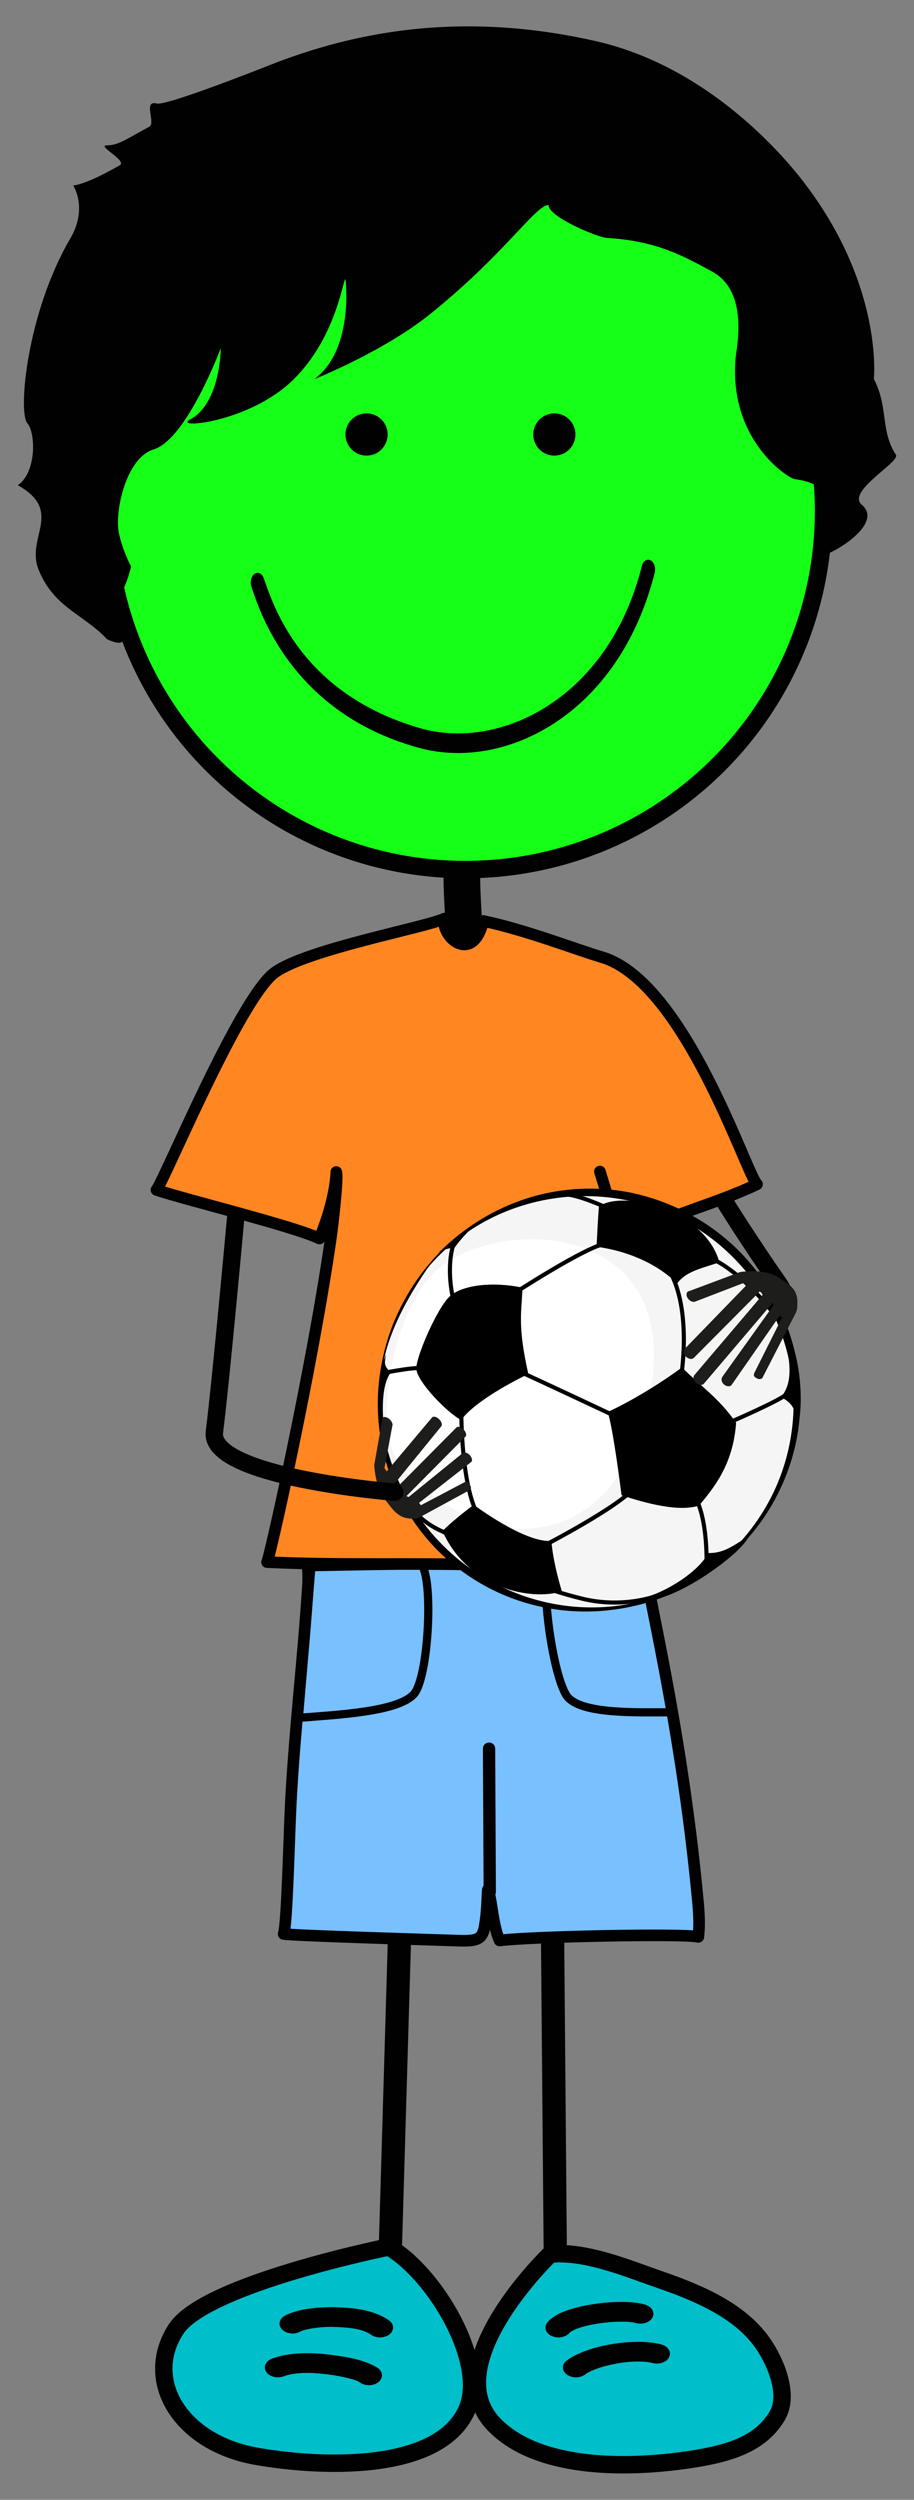 <?xml version="1.0" encoding="iso-8859-1"?>
<!-- Generator: Adobe Illustrator 21.1.0, SVG Export Plug-In . SVG Version: 6.00 Build 0)  -->
<svg version="1.1" id="Layer_1" xmlns="http://www.w3.org/2000/svg" xmlns:xlink="http://www.w3.org/1999/xlink" x="0px" y="0px"
	 width="223.093px" height="609.805px" viewBox="0 0 223.093 609.805" style="enable-background:new 0 0 223.093 609.805;"
	 xml:space="preserve">
<rect x="0" y="0" width="223.093" height="609.805" fill="#808080" stroke="none"/>
<line style="fill:none;stroke:#000100;stroke-width:5.669;stroke-linecap:round;stroke-linejoin:round;" x1="97.715" y1="465.82" x2="95.16" y2="552.431"/>
<line style="fill:none;stroke:#000100;stroke-width:5.669;stroke-linecap:round;stroke-linejoin:round;" x1="134.816" y1="465.803" x2="135.559" y2="552.448"/>
<path style="fill:#79C0FF;stroke:#000100;stroke-width:2.835;stroke-linecap:round;stroke-linejoin:round;" d="M75.033,381.898
	c0,0,0.328,1.821,0.144,4.732c-1.119,17.59-3.226,35.024-4.17,52.686c-0.439,8.261-0.906,30.007-1.777,32.449
	c2,0.418,39.008,1.501,42.648,1.637c4.709,0.172,5.867-0.387,6.412-3.478c1.084-6.167,0.348-11.862,1.252-7.418
	c0.691,3.407,0.965,7.635,2.404,10.852c7.877-0.986,45.047-1.73,48.506-0.882c0.338-2.908,0.168-5.723-0.096-8.569
	c-4.129-44.588-13.471-79.88-12.975-82.932C157.492,380.325,75.033,381.898,75.033,381.898z"/>
<path style="fill:#00BFCA;stroke:#000100;stroke-width:4.252;stroke-linecap:round;stroke-linejoin:round;" d="M134.314,549.871
	c8.701-0.869,19.225,3.636,26.775,6.227c10.549,3.63,19.758,7.951,25.035,15.432c3.289,4.669,6.562,12.727,3.615,17.729
	c-3.973,6.728-11.223,9.201-21.293,10.715c-16.551,2.484-37.512,2.164-47.871-8.575
	C106.307,576.599,134.314,549.871,134.314,549.871z"/>
<path style="fill:#00BFCA;stroke:#000100;stroke-width:4.252;stroke-linecap:round;stroke-linejoin:round;" d="M94.92,548.117
	c11.369,6.674,24.043,28.184,19.07,39.626c-6.695,15.398-35.668,14.228-51.443,11.432c-18.502-3.285-27.754-18.46-19.568-31.02
	C50.172,557.106,94.92,548.117,94.92,548.117z"/>
<g>
	<path style="fill:#000100;stroke:#000100;stroke-width:3.581;" d="M110.586,229.113c0-2.512-0.137-5.075-0.27-7.551
		c-0.131-2.511-0.271-5.105-0.271-7.68l0,0c0-0.97,1.205-1.754,2.684-1.754c1.482,0,2.682,0.784,2.682,1.754l0,0
		c0,2.516,0.137,5.08,0.27,7.558c0.135,2.508,0.27,5.1,0.27,7.673l0,0c0,0.969-1.199,1.754-2.682,1.754
		S110.586,230.083,110.586,229.113L110.586,229.113z"/>
</g>
<g>
	<path style="fill:#000100;stroke:#000100;" d="M90.871,569.142c-2.123-1.512-5.361-1.893-9.303-2.01l0,0
		c-0.17-0.016-0.422-0.019-0.74-0.019l0,0c-2.67-0.039-6.637,0.523-7.803,1.235l0,0l0.006,0.003c-1.19,0.635-2.869,0.459-3.758-0.38
		l0,0c-0.893-0.847-0.654-2.04,0.535-2.673l0,0c3.244-1.643,7.602-1.947,11.02-1.995l0,0c0.346,0,0.727,0,1.078,0.021l0,0
		c4.004,0.143,8.9,0.453,12.729,3.1l0,0c1.053,0.734,1.072,1.942,0.033,2.695l0,0c-0.529,0.38-1.227,0.57-1.92,0.57l0,0
		C92.068,569.688,91.391,569.507,90.871,569.142L90.871,569.142z"/>
</g>
<g>
	<path style="fill:#000100;stroke:#000100;" d="M88.197,580.806c-1.274-1.008-6.379-1.963-9.451-2.24l0,0
		c-1.215-0.143-2.504-0.225-3.773-0.225l0,0c-2.205,0-4.295,0.268-5.92,0.869l0,0c-1.309,0.483-2.934,0.116-3.613-0.816l0,0
		c-0.676-0.938-0.162-2.084,1.15-2.572l0,0c2.678-0.977,5.605-1.288,8.383-1.288l0,0c1.594,0,3.154,0.096,4.615,0.267l0,0
		c3.396,0.43,8.809,1.001,12.324,3.258l0,0c1.068,0.728,1.107,1.936,0.08,2.693l0,0c-0.527,0.391-1.232,0.59-1.936,0.59l0,0
		C89.389,581.341,88.721,581.165,88.197,580.806L88.197,580.806z"/>
</g>
<g>
	<path style="fill:#000100;stroke:#000100;" d="M134.92,569.411c-1.26-0.551-1.666-1.725-0.893-2.621l0,0
		c1.77-1.961,4.729-2.928,7.906-3.673l0,0c3.205-0.722,6.725-1.085,9.801-1.091l0,0c2.105,0.016,3.965,0.139,5.668,0.668l0,0
		c1.352,0.43,1.955,1.557,1.348,2.516l0,0c-0.609,0.96-2.195,1.389-3.547,0.96l0,0c-0.408-0.151-1.805-0.343-3.469-0.323l0,0
		c-2.457-0.006-5.586,0.316-8.182,0.9l0,0c-2.611,0.552-4.598,1.51-4.949,2.025l0,0l0.006,0.002
		c-0.502,0.589-1.389,0.914-2.293,0.914l0,0C135.838,569.688,135.355,569.598,134.92,569.411L134.92,569.411z"/>
</g>
<g>
	<path style="fill:#000100;stroke:#000100;" d="M138.74,578.901c-1.08-0.727-1.123-1.933-0.1-2.697l0,0
		c3.934-2.826,10.936-4.377,17.143-4.445l0,0c1.916,0.002,3.777,0.17,5.506,0.623l0,0c1.385,0.372,2.09,1.469,1.57,2.451l0,0
		c-0.525,0.986-2.066,1.484-3.455,1.114l0,0c-0.877-0.237-2.156-0.377-3.621-0.377l0,0c-4.73-0.06-11.242,1.629-13.256,3.261l0,0
		c-0.521,0.391-1.232,0.596-1.943,0.596l0,0C139.922,579.427,139.26,579.25,138.74,578.901L138.74,578.901z"/>
</g>
<circle id="skin" style="fill:#15FF17;stroke:#000100;stroke-width:4.252;stroke-miterlimit:10;" cx="113.573" cy="124.684" r="87.445"/>
<ellipse style="fill:#000100;stroke:#000100;stroke-width:3;" cx="135.307" cy="105.989" rx="3.648" ry="3.652"/>
<circle style="fill:#000100;stroke:#000100;stroke-width:3;" cx="89.47" cy="105.989" r="3.652"/>
<g>
	<path style="fill:#000100;" d="M102.001,182.359c-30.755-8.551-38.57-33.079-40.619-39.184l0,0
		c-0.411-1.18-0.073-2.619,0.749-3.205l0,0c0.833-0.589,1.834-0.107,2.247,1.074l0,0c2.131,5.9,8.604,28.087,38.27,36.62l0,0
		c2.914,0.822,5.994,1.243,9.146,1.243l0,0c18.003,0,38.062-13.588,44.851-40.783l0,0c0.31-1.243,1.268-1.892,2.139-1.444l0,0
		c0.871,0.445,1.32,1.81,1.012,3.059l0,0c-7.484,29.651-28.938,43.952-48.001,43.952l0,0
		C108.438,183.69,105.141,183.248,102.001,182.359L102.001,182.359z"/>
</g>
<path style="fill:#000100;" d="M17.135,58.23C6.575,76.257,4.342,100.595,6.678,103.252c2.051,2.334,2.265,11.996-2.332,15.118
	c11.286,6.313,1.948,12.705,5.043,20.512c3.72,9.386,11.12,10.983,16.739,17.051c10.056,4.688-2.299-11.225,2.881-11.225
	c1.44,0,2.987-6.517,2.987-6.517s-2.121-3.914-2.987-8.229c-1.059-5.28,1.784-18.283,8.473-20.323
	c8.115-2.476,16.407-24.715,16.407-24.715s0,13.377-7.488,17.411c-4.4,2.369,14.037,0.851,24.793-9.338
	C82.499,82.289,83.912,66.58,84.348,68.264c0,0,2.069,17.065-7.598,24.194c-0.221,0.134,16.865-6.669,28.334-15.915
	c18.232-14.697,25.541-26.415,28.811-26.549c-0.215,2.849,11.971,7.894,14.115,8.027c11.883,0.737,18.18,4.046,25.846,8.249
	c9.012,4.942,5.91,18.506,5.686,21.182c-1.665,19.9,12.773,29.207,14.462,29.431c12.662,1.679,7.015,10.79,5.528,18.431
	c-0.443,2.279,17.125-6.856,10.822-12.188c-3.865-3.27,9.469-10.427,8.324-12.188c-3.865-5.945-1.763-11.519-5.383-18.479
	c0,0,2.317-21.925-16.173-46.774c-1.143-1.536-20.527-28.614-51.791-35.674c-33.453-7.554-59.512-1.969-79.304,5.797
	c-2.604,1.022-25.392,10.041-27.77,9.446c-3.474-0.868-0.11,4.777-1.86,5.69c-4.714,2.456-7.412,4.558-10.269,4.511
	c-2.769-0.046,5.027,3.747,3.107,4.854c-8.61,4.961-11.373,4.93-11.373,4.93S21.54,50.71,17.135,58.23z"/>
<line style="fill:#8D3088;stroke:#000100;stroke-width:3;stroke-linecap:round;stroke-linejoin:round;" x1="119.543" y1="461.506" x2="119.369" y2="426.562"/>
<path style="fill:none;stroke:#000100;stroke-width:4.252;stroke-linecap:round;stroke-linejoin:round;" d="M177.001,293.333
	c0,0,5.333,8.667,12.999,19.667c6.388,9.166-8.999,7-8.999,7"/>
<path style="fill:none;stroke:#000100;stroke-width:2;stroke-miterlimit:10;" d="M72.955,419.044
	c9.207-0.737,24.217-1.42,28.084-5.802c3.867-4.384,5.018-32.189,0.938-32.048c-4.082,0.14-25.943,0.704-25.943,0.704
	L72.955,419.044z"/>
<path style="fill:none;stroke:#000100;stroke-width:2;stroke-miterlimit:10;" d="M163.691,417.697
	c-8.08-0.012-21.205,0.487-24.998-3.569c-3.793-4.059-7.514-31.634-3.949-31.819c3.562-0.177,22.639-1.334,22.639-1.334
	L163.691,417.697z"/>
<path style="fill:#FF8621;stroke:#000100;stroke-width:2.835;stroke-linecap:round;stroke-linejoin:round;" d="M108.43,224.089
	c-4.428,2.13-33.539,7.477-41.354,13.142c-8.563,6.212-26.865,50.55-28.887,53.035c6.643,2.277,33.672,8.881,39.775,11.857
	c4.119-9.847,4.119-16.227,4.119-16.227c0.441,1.458-0.812,12.58-1.391,16.556c-4.709,32.382-15.115,78.628-15.514,78.606
	c17.854,0.848,35.693,0.168,53.652,0.685c22.316,0.643,37.043-2.539,45.584-0.674c0.127-0.095,1.25-0.188,1.369-0.279
	c-2.381-4.46-8.658-49.553-15.318-79.725c-2.246-10.178-0.648-4.14,2.787,0.926c10.287-5.899,20.521-7.874,31.533-13.102
	c-2.441-1.971-17.594-49.508-37.959-55.427c-5.732-1.667-18.746-6.723-28.894-8.798C115.523,235.194,107.68,228.867,108.43,224.089z
	"/>
<line style="fill:#2FAAE1;stroke:#000100;stroke-width:2.835;stroke-linecap:round;stroke-linejoin:round;" x1="149.432" y1="295.618" x2="146.428" y2="285.787"/>
<g>
	<g>
		
			<ellipse transform="matrix(0.447 -0.895 0.895 0.447 -226.334 317.563)" style="fill:#F5F5F5;" cx="143.533" cy="341.737" rx="50.825" ry="51.021"/>
		<path d="M97.792,318.908c2.962-5.986,7.093-11.393,12.086-15.864c4.99-4.479,10.894-7.965,17.261-10.215
			c6.364-2.274,13.218-3.191,19.995-2.784c6.788,0.39,13.465,2.284,19.554,5.292c6.08,3.03,11.617,7.22,16.053,12.385
			c4.448,5.149,7.859,11.176,9.996,17.621c2.152,6.44,2.986,13.308,2.463,20.06c-0.496,6.758-2.442,13.374-5.523,19.361
			c-3.066,6.007-7.356,11.341-12.439,15.721c-5.101,4.368-11.059,7.695-17.408,9.862c-3.18,1.075-6.467,1.827-9.797,2.276
			c-3.328,0.465-6.706,0.604-10.07,0.41c-6.73-0.385-13.4-2.116-19.492-5.078c-6.062-3.007-11.601-7.158-16.021-12.311
			c-4.449-5.122-7.792-11.179-9.822-17.613c-2.041-6.434-2.806-13.246-2.229-19.924C92.967,331.43,94.797,324.88,97.792,318.908z
			 M97.97,318.999c-2.963,5.956-4.73,12.513-5.051,19.143c-0.333,6.626,0.667,13.289,2.896,19.487
			c4.449,12.402,13.646,22.94,25.393,28.843c11.637,6.037,25.792,7.419,38.403,3.217c6.312-2.016,12.183-5.38,17.165-9.737
			c5.015-4.332,9.036-9.751,11.919-15.678c2.877-5.941,4.526-12.432,4.921-18.98c0.386-6.552-0.545-13.16-2.662-19.351
			c-4.215-12.419-13.485-22.925-25.188-28.761c-11.685-5.895-25.631-7.025-38.214-3.103c-6.293,1.933-12.219,5.138-17.311,9.385
			C105.137,307.705,100.957,313.052,97.97,318.999z"/>
	</g>
	<path d="M94.11,351.58c0,0-2.137-12.292,1.229-16.7c-1.578-1.92-1.578-1.92-1.1-4.515C91.235,338.016,92.061,347.721,94.11,351.58z
		"/>
	<g>
		<g>
			<path d="M106.817,305.942c0.046,0.022-4.65,5.942-8.454,13.342c-1.913,3.685-3.353,7.371-4.104,10.179
				c-0.779,2.806-0.869,4.697-0.856,4.691l0,0c-0.019,0.009-0.07-2.092,0.614-5.059c0.649-2.964,2.02-6.743,3.776-10.117
				C101.24,312.15,106.841,305.934,106.817,305.942L106.817,305.942z"/>
		</g>
	</g>
	<path style="fill:#FFFFFF;" d="M98.375,358.33c21.495,23.165,53.755,20.147,60.496-19.643c6.74-39.79-35.033-42.151-51.19-29.753
		C96.133,317.796,89.761,349.046,98.375,358.33z"/>
	<path d="M151.706,364.748c0,0-2.006-16.217-3.374-20.311c0,0,8.236-3.629,18.15-10.878c4.15,4.302,8.93,7.341,13.186,13.531
		c-0.727,10.393-5.656,16.065-9.014,20.162C165.854,368.856,158.005,366.841,151.706,364.748z"/>
	<path d="M112.59,346.405c0,0,2.464-4.411,16.368-11.244c-2.739-12.122-1.587-15.22-1.434-21.045
		c-6.981-1.517-14.593-0.723-17.688,2.062c-3.093,2.784-8.123,14.44-8.227,17.534C101.507,336.809,109.23,344.728,112.59,346.405z"
		/>
	<path d="M165.262,313.142c0,0-6.146-7.133-19.637-9.014c0.309-7.19,0.567-9.814,0.567-9.814c5.616-4.15,25.878,0.716,29.405,13.622
		C171.111,309.436,167.332,310.175,165.262,313.142z"/>
	<path d="M137.133,388.167c-7.164,2.391-22.729-0.457-29.143-14.675c3.148-3.152,7.658-6.41,7.658-6.41s12.395,9.334,18.955,8.803
		C134.922,381.029,137.133,388.167,137.133,388.167z"/>
	<path d="M182.837,374.643c-2.018,4.96-20.717,17.599-25.548,15.187c7.87-2.63,13.85-7.516,15.579-10.981
		C176.753,378.952,179.324,376.826,182.837,374.643z"/>
	<path d="M193.933,348.895c2.362-0.79,2.607-20.734-4.062-27.081c4.628,12.279,2.638,16.793,0.749,19
		C194.871,342.935,194.352,345.954,193.933,348.895z"/>
	<path d="M106.891,305.784c0,0,1.783-1.469,4.016-1.339c1.468-2.154,5.033-6.144,7.314-6.908
		C113.263,299.195,106.891,305.784,106.891,305.784z"/>
	<g>
		<g>
			<path d="M138.401,388.769c0.008-0.039,4.052,1.221,8.673,1.673c4.617,0.55,8.811-0.084,8.791-0.163l0,0
				c0.062,0.108-4.558,1.364-8.864,0.804C142.694,390.704,138.39,388.74,138.401,388.769L138.401,388.769z"/>
		</g>
	</g>
	<g>
		<g>
			<path d="M95.907,358.981c-0.009-0.009,1.343,4.107,4.278,7.783c2.833,3.748,6.344,6.265,6.35,6.233l0,0
				c-0.008,0.078-4.237-2.296-6.862-5.842C96.865,363.719,95.849,358.953,95.907,358.981L95.907,358.981z"/>
		</g>
	</g>
	<path style="fill:none;stroke:#000000;stroke-miterlimit:10;" d="M159.923,389.392c0,0-7.937,3.023-17.888,0.572
		c-9.953-2.453-11.631-4.126-11.631-4.126l-15.66-10.052c0,0-7.939-1.448-12.415-5.917c-4.477-4.47-2.656-2.714-2.656-2.714"/>
	<path style="fill:none;stroke:#000000;stroke-miterlimit:10;" d="M132.855,377.002c0,0,18.441-9.517,22.239-14.328
		c3.798-4.81-3.255-16.433-3.255-16.433s-19.908-9.376-25.387-11.831c-5.481-2.456-13.081,0.457-13.75,2.917
		c-0.67,2.459-0.107,6.373-0.107,6.373s-0.209,20.012,4.716,26.94C122.236,377.568,132.855,377.002,132.855,377.002z"/>
	<path style="fill:none;stroke:#000000;stroke-miterlimit:10;" d="M178.003,347.005c0,0,11.736-5.041,14.082-6.941"/>
	<path style="fill:none;stroke:#000000;stroke-miterlimit:10;" d="M166.256,335.833c0,0,3.227-19.344-4.607-28.282"/>
	<path style="fill:none;stroke:#000000;stroke-miterlimit:10;" d="M124.761,315.963c0,0,18.663-12.2,23.358-12.651"/>
	<path style="fill:none;stroke:#000000;stroke-miterlimit:10;" d="M110.45,316.086c0,0-1.681-7.267,0.438-13.195"/>
	<path style="fill:none;stroke:#000000;stroke-miterlimit:10;" d="M93.806,334.881c0,0,8.384-1.684,9.728-1.014"/>
	<path style="fill:none;stroke:#000000;stroke-miterlimit:10;" d="M172.439,381.668c0,0,0.55-13.417-4.149-18.557"/>
	<path style="fill:none;stroke:#000000;stroke-miterlimit:10;" d="M190.954,323.293c0,0-8.954-13.411-19.132-17.093"/>
	<path style="fill:none;stroke:#000000;stroke-miterlimit:10;" d="M147.553,294.367c0,0-6.15-2.789-9.395-3.012"/>
</g>
<path style="fill:#1D1E1C;" d="M194.444,319.71c0.094-0.297,0.192-0.855,0.172-1.376c0.285-4.081-2.199-5.098-4.751-6.776
	c-3.269-2.148-8.899-1.303-9.181-1.272l-12.3,4.603c-0.694,0.068-1.007,0.725-0.697,1.469c0.307,0.744,1.12,1.293,1.812,1.224
	l11.866-4.56l0.85,0.466l-15.06,15.523c-0.474,0.403-0.381,1.236,0.211,1.864c0.354,0.376,0.801,0.59,1.211,0.621
	c0.273,0.021,0.529-0.046,0.724-0.208l15.792-15.883c0.107-0.092,0.179-0.217,0.229-0.351c0.391,0.175,0.753,0.348,1.067,0.512
	l-16.904,19.871c-0.4,0.475-0.202,1.326,0.442,1.902c0.334,0.3,0.723,0.467,1.073,0.491c0.327,0.024,0.627-0.073,0.822-0.303
	l16.807-19.762c0.494,1.308,0.376,0.183,0.148,0.668l-12.482,17.451c-0.328,0.534-0.189,1.381,0.496,1.901
	c0.305,0.232,0.637,0.359,0.94,0.38c0.38,0.029,0.712-0.107,0.896-0.401l11.652-16.772l0.635,0.369l-6.828,13.613
	c-0.181,0.572-0.089,0.852,0.587,1.234c0.222,0.124,0.444,0.191,0.649,0.207c0.423,0.029,0.781-0.166,0.904-0.551l8.1-15.764
	c0.012-0.055,0.03-0.099,0.045-0.153L194.444,319.71z"/>
<path style="fill:#1D1E1C;" d="M101.878,370.343c-0.242,0.075-0.712,0.141-1.172,0.1c-3.514,0.092-4.818-2.216-6.712-4.613
	c-2.425-3.072-2.634-8.174-2.654-8.43l1.948-11.031c-0.058-0.631,0.463-0.89,1.164-0.577c0.702,0.312,1.317,1.077,1.373,1.705
	l-1.984,10.636l0.551,0.795l11.014-13.099c0.271-0.417,1.016-0.295,1.664,0.27c0.387,0.338,0.65,0.755,0.745,1.13
	c0.062,0.25,0.048,0.481-0.062,0.65l-11.204,13.753c-0.062,0.094-0.159,0.154-0.267,0.195c0.22,0.364,0.429,0.7,0.626,0.995
	l14.498-14.602c0.348-0.346,1.124-0.129,1.736,0.482c0.318,0.317,0.526,0.677,0.608,0.999c0.077,0.301,0.041,0.569-0.126,0.737
	L99.206,364.96c1.222,0.504,0.223,0.351,0.607,0.162l13.13-10.667c0.411-0.279,1.173-0.117,1.743,0.531
	c0.254,0.286,0.42,0.595,0.489,0.873c0.087,0.347,0.028,0.646-0.2,0.8l-12.677,9.938l0.43,0.596l10.731-5.668
	c0.469-0.142,0.729-0.046,1.178,0.587c0.145,0.206,0.24,0.412,0.288,0.6c0.098,0.386-0.013,0.706-0.329,0.801l-12.396,6.739
	c-0.045,0.009-0.081,0.024-0.125,0.035L101.878,370.343z"/>
<path style="fill:none;stroke:#000100;stroke-width:4.252;stroke-linecap:round;stroke-linejoin:round;" d="M57.508,297.239
	c0,0-3.477,38.468-5.174,52.095c-1.381,11.088,44,14.667,44,14.667"/>
</svg>
